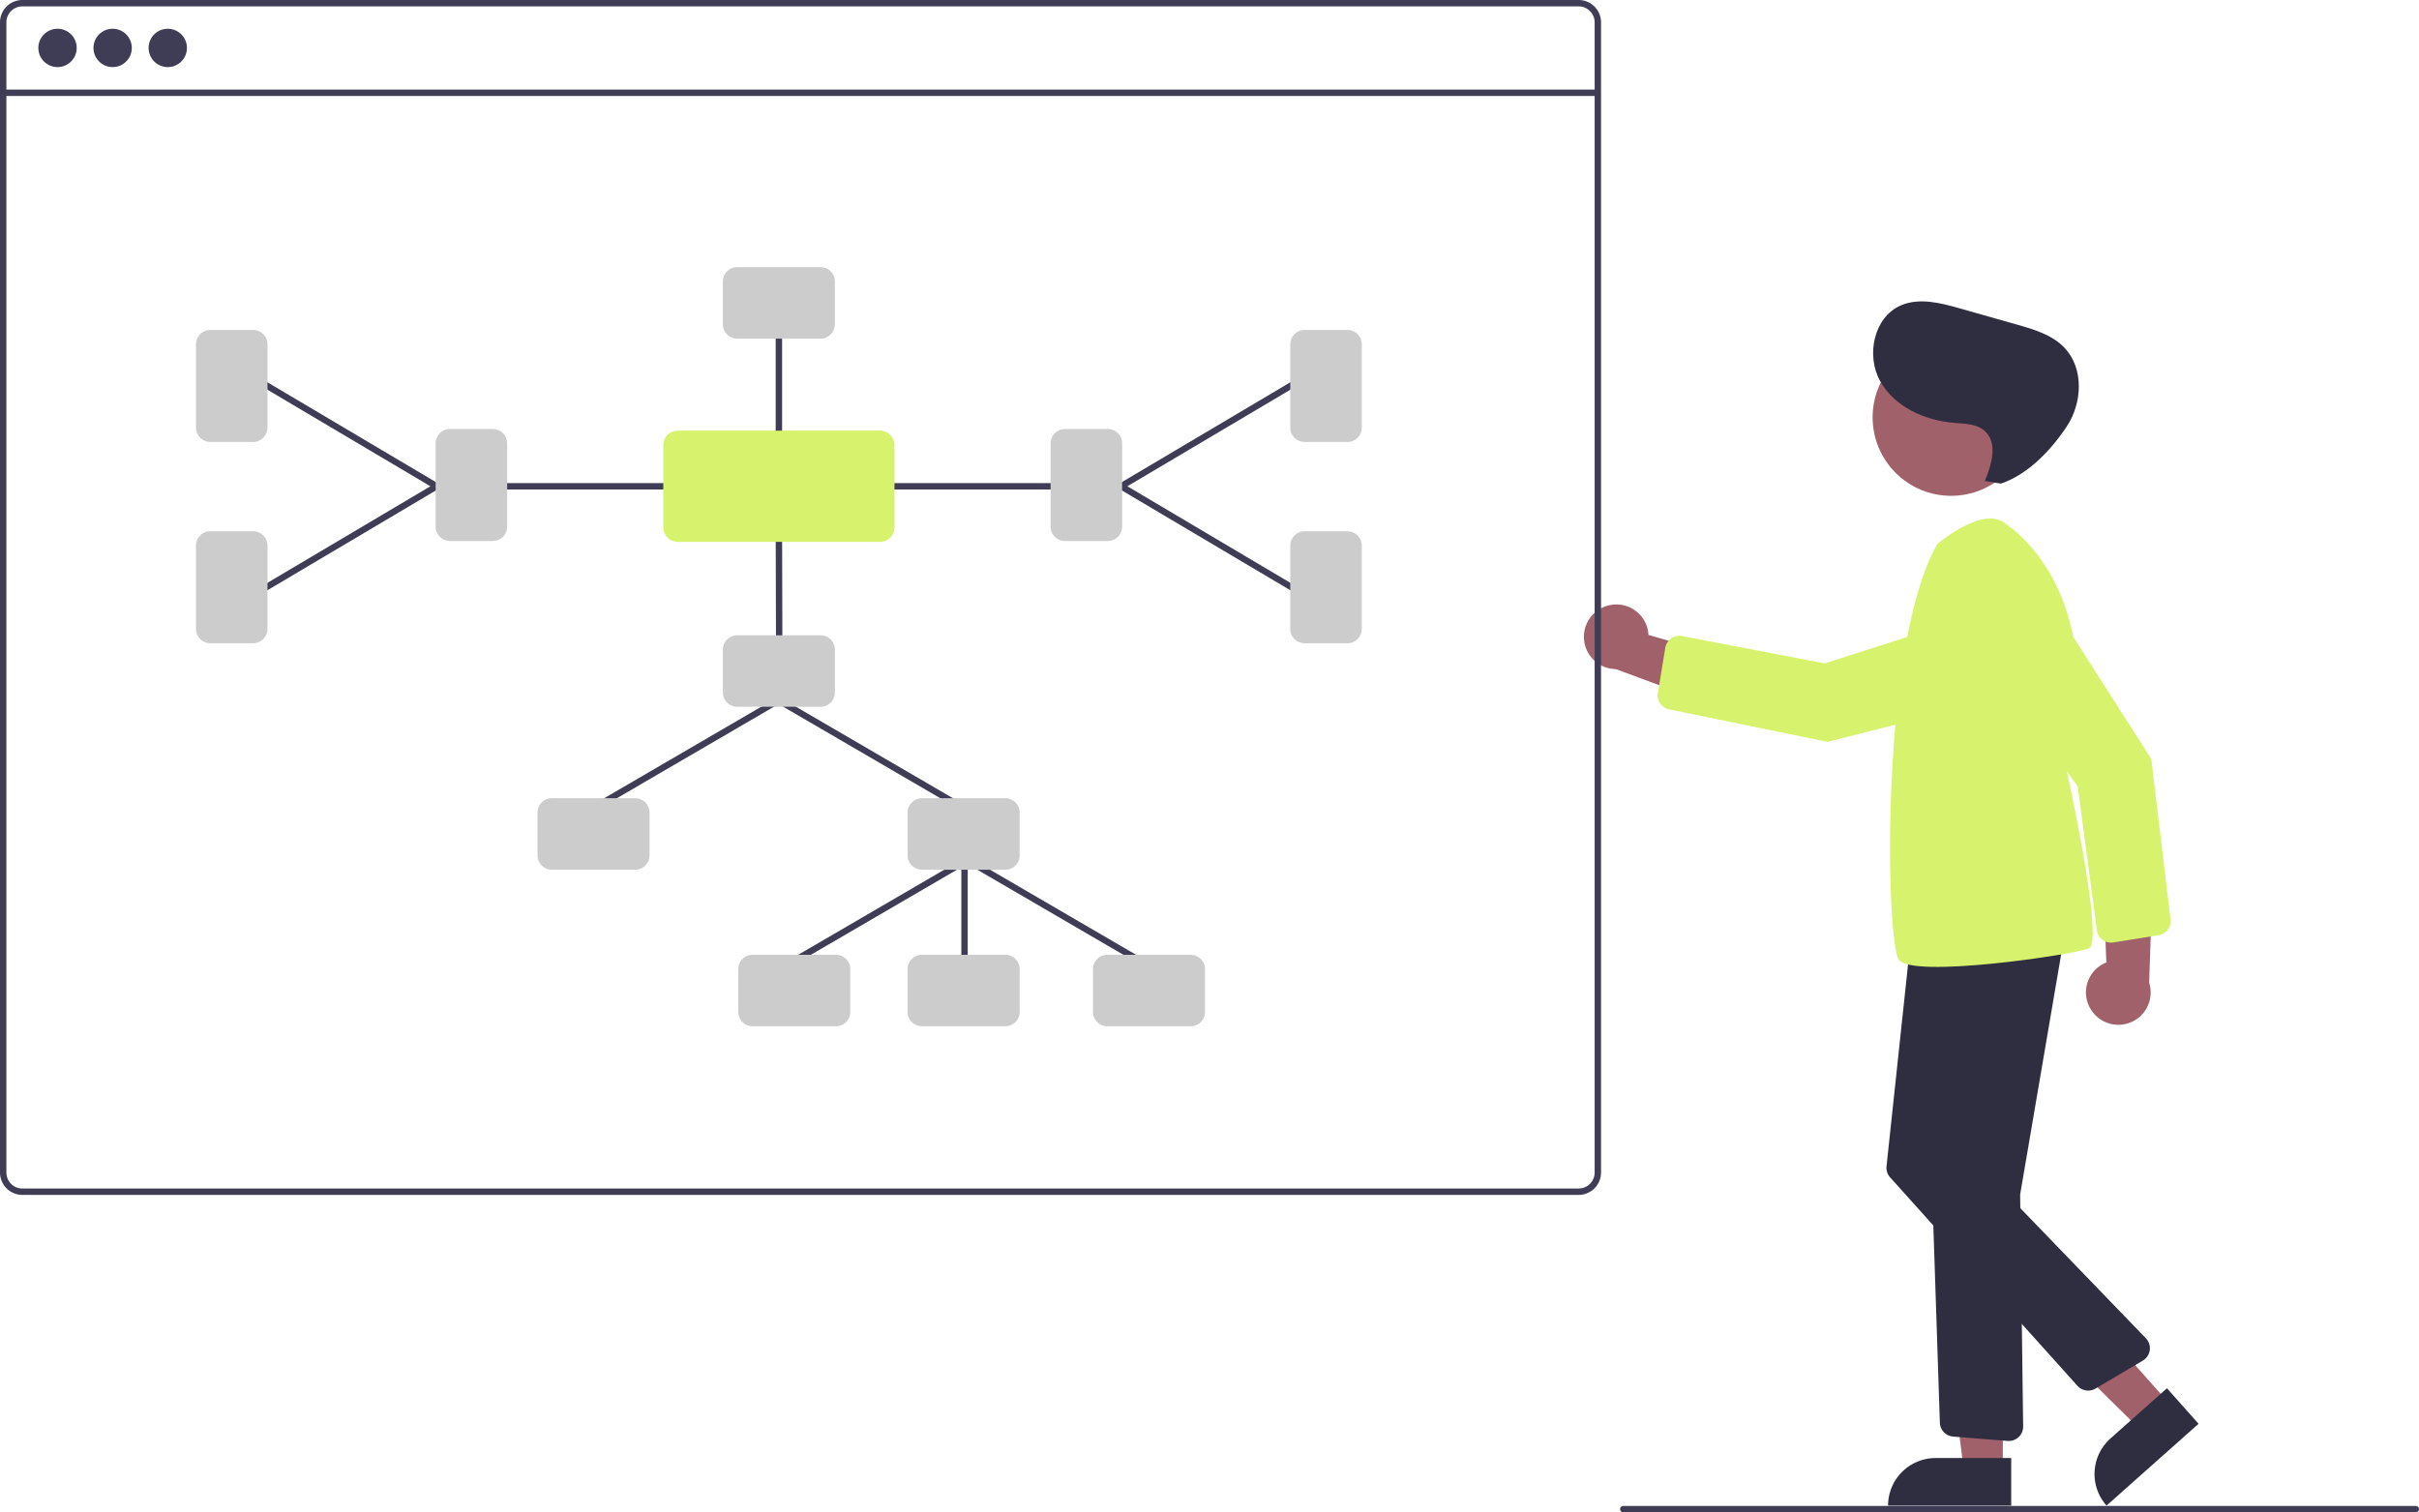 <svg xmlns="http://www.w3.org/2000/svg" width="756.96" height="473.36" data-name="Layer 1"><path fill="#a0616a" d="M654.23 315.877a10.056 10.056 0 0 1 4.9-14.62l-1.422-35.707 15.897 9.598-1.088 32.436a10.11 10.11 0 0 1-18.287 8.293Z"/><path fill="#d7f36d" d="m675.447 292.73-14.132 2.257a4.5 4.5 0 0 1-5.17-3.85l-5.98-45.03-29.544-40.432a13.58 13.58 0 0 1 3.652-19.453 13.579 13.579 0 0 1 18.753 4.13L673.2 237.57l6.006 50.181a4.554 4.554 0 0 1 .013.965 4.486 4.486 0 0 1-3.772 4.013Z"/><path fill="#a0616a" d="M626.725 459.863h-12.26l-5.832-47.288 18.094.001-.002 47.287z"/><path fill="#2f2e41" d="M605.708 456.36h23.644v14.887H590.82a14.887 14.887 0 0 1 14.887-14.887Z"/><path fill="#a0616a" d="m678.45 438.879-9.16 8.148-34.145-33.667 11.876-9.813 31.429 35.332z"/><path fill="#2f2e41" d="m660.42 450.23 17.665-15.714 9.894 11.123-28.788 25.609a14.887 14.887 0 0 1 1.228-21.018Z"/><path fill="#a0616a" d="M503.523 189.457a10.056 10.056 0 0 1 12.324 9.267l34.328 9.93-14.129 12.05-30.432-11.277a10.11 10.11 0 0 1-2.09-19.97Z"/><circle cx="610.547" cy="130.628" r="24.561" fill="#a0616a"/><path fill="#2f2e41" d="m628.23 451.009-17.064-1.366a4.497 4.497 0 0 1-4.139-4.337l-4.762-143.833a4.49 4.49 0 0 1 3.876-4.605l34.02-4.747a4.5 4.5 0 0 1 5.057 5.214L632.2 373.584a3.514 3.514 0 0 0-.05.634l.939 72.246a4.501 4.501 0 0 1-4.503 4.56 4.34 4.34 0 0 1-.356-.015Z"/><path fill="#2f2e41" d="m650.084 433.758-58.62-65.239a4.504 4.504 0 0 1-1.127-3.484l7.404-69.405a4.493 4.493 0 0 1 4.773-4.013l35.976 2.398a4.5 4.5 0 0 1 3.964 5.931l-21.555 63.768a3.487 3.487 0 0 0 .797 3.55l49.792 51.604a4.5 4.5 0 0 1-.949 6.999l-14.819 8.757a4.51 4.51 0 0 1-5.636-.866Z"/><path fill="#d7f36d" d="M606.145 170.36s15-13 22-6c0 0 32.5 20.5 18.5 76.5 0 0 12 54 7 56s-55.5 9.5-59.5 3.5-6-98 12-130Z"/><path fill="#d7f36d" d="m518.783 216.9 2.322-14.122a4.5 4.5 0 0 1 5.287-3.69l44.613 8.551 47.694-15.26a13.58 13.58 0 0 1 17.303 9.61 13.579 13.579 0 0 1-9.842 16.488l-54.332 13.714-49.508-10.152a4.554 4.554 0 0 1-.92-.293 4.486 4.486 0 0 1-2.617-4.846Z"/><path fill="#2f2e41" d="M621.086 150.55c2.245-5.194 4.144-12.112-.16-15.785-2.498-2.13-6.095-2.134-9.366-2.4-9.218-.746-18.706-4.987-23.211-13.063s-1.99-20.084 6.51-23.728c5.73-2.456 12.298-.783 18.295.918l18.006 5.106c5.35 1.517 10.967 3.19 14.818 7.201 6.143 6.398 5.684 17.212.805 24.618s-12.226 15.131-20.638 17.943Z"/><path fill="#3f3d56" d="M755.96 473.36h-248a1 1 0 0 1 0-2h248a1 1 0 0 1 0 2ZM494 0H7a7.008 7.008 0 0 0-7 7v360a7.008 7.008 0 0 0 7 7h487a7.008 7.008 0 0 0 7-7V7a7.008 7.008 0 0 0-7-7Zm5 367a5.002 5.002 0 0 1-5 5H7a5.002 5.002 0 0 1-5-5V7a5.002 5.002 0 0 1 5-5h487a5.002 5.002 0 0 1 5 5Z"/><path fill="#3f3d56" d="M1 28.04h499v2H1z"/><circle cx="18" cy="15" r="6" fill="#3f3d56"/><circle cx="35.25" cy="15" r="6" fill="#3f3d56"/><circle cx="52.5" cy="15" r="6" fill="#3f3d56"/><path fill="#3f3d56" d="M301.823 311.305a1 1 0 0 1-1-1v-41a1 1 0 0 1 2 0v41a1 1 0 0 1-1 1Zm-1.371-58a.995.995 0 0 1-.502-.136l-56.816-33.104a1 1 0 0 1 1.007-1.728l56.815 33.104a1 1 0 0 1-.504 1.864Z"/><path fill="#3f3d56" d="M186.824 253.305a1 1 0 0 1-.505-1.864l56.815-33.104a1 1 0 0 1 1.007 1.728l-56.815 33.104a1 1 0 0 1-.502.136Zm172.628 50a.995.995 0 0 1-.502-.136l-56.816-33.104a1 1 0 0 1 1.007-1.728l56.815 33.104a1 1 0 0 1-.504 1.864Z"/><path fill="#3f3d56" d="M245.824 303.305a1 1 0 0 1-.505-1.864l56.815-33.104a1 1 0 0 1 1.007 1.728l-56.815 33.104a1 1 0 0 1-.502.136Zm-2.001-101a1 1 0 0 1-1-.998l-.093-36.387a1 1 0 0 1 .998-1.002h.002a1 1 0 0 1 1 .997l.093 36.387a1 1 0 0 1-.998 1.003Z"/><path fill="#ccc" d="M256.756 221.22h-26.052a4.505 4.505 0 0 1-4.5-4.5v-13.38a4.505 4.505 0 0 1 4.5-4.5h26.052a4.505 4.505 0 0 1 4.5 4.5v13.38a4.505 4.505 0 0 1-4.5 4.5Z"/><path fill="#3f3d56" d="M213.638 153.2h-55.434a1 1 0 0 1 0-2h55.434a1 1 0 0 1 0 2Zm30.092-14.282a1 1 0 0 1-1-1v-34.613a1 1 0 0 1 2 0v34.613a1 1 0 0 1-1 1ZM136.637 153.2a.996.996 0 0 1-.509-.139l-53.815-31.896a1 1 0 0 1 1.02-1.72l53.815 31.895a1 1 0 0 1-.511 1.86Z"/><path fill="#3f3d56" d="M82.824 185.097a1 1 0 0 1-.511-1.86l53.815-31.897a1 1 0 0 1 1.02 1.721l-53.815 31.896a.996.996 0 0 1-.51.14Z"/><path fill="#ccc" d="M154.204 169.33h-13.381a4.505 4.505 0 0 1-4.5-4.5v-26.05a4.505 4.505 0 0 1 4.5-4.5h13.381a4.505 4.505 0 0 1 4.5 4.5v26.052a4.505 4.505 0 0 1-4.5 4.5Zm102.552-63.334h-26.052a4.505 4.505 0 0 1-4.5-4.5V88.114a4.505 4.505 0 0 1 4.5-4.5h26.052a4.505 4.505 0 0 1 4.5 4.5v13.382a4.505 4.505 0 0 1-4.5 4.5ZM79.204 138.33H65.823a4.505 4.505 0 0 1-4.5-4.5v-26.05a4.505 4.505 0 0 1 4.5-4.5h13.381a4.505 4.505 0 0 1 4.5 4.5v26.052a4.505 4.505 0 0 1-4.5 4.5Zm0 63H65.823a4.505 4.505 0 0 1-4.5-4.5v-26.05a4.505 4.505 0 0 1 4.5-4.5h13.381a4.505 4.505 0 0 1 4.5 4.5v26.052a4.505 4.505 0 0 1-4.5 4.5Z"/><path fill="#3f3d56" d="M329.256 153.2h-55.433a1 1 0 0 1 0-2h55.433a1 1 0 0 1 0 2Zm21.568 0a1 1 0 0 1-.51-1.86l53.814-31.896a1 1 0 1 1 1.02 1.721l-53.815 31.896a.995.995 0 0 1-.51.14Z"/><path fill="#3f3d56" d="M404.637 185.097a.995.995 0 0 1-.509-.14l-53.815-31.896a1 1 0 1 1 1.02-1.72l53.815 31.895a1 1 0 0 1-.511 1.86Z"/><path fill="#ccc" d="M346.638 169.33h-13.382a4.505 4.505 0 0 1-4.5-4.5v-26.05a4.505 4.505 0 0 1 4.5-4.5h13.382a4.505 4.505 0 0 1 4.5 4.5v26.052a4.505 4.505 0 0 1-4.5 4.5Zm75-31h-13.382a4.505 4.505 0 0 1-4.5-4.5v-26.05a4.505 4.505 0 0 1 4.5-4.5h13.382a4.505 4.505 0 0 1 4.5 4.5v26.052a4.505 4.505 0 0 1-4.5 4.5Zm0 63h-13.382a4.505 4.505 0 0 1-4.5-4.5v-26.05a4.505 4.505 0 0 1 4.5-4.5h13.382a4.505 4.505 0 0 1 4.5 4.5v26.052a4.505 4.505 0 0 1-4.5 4.5Zm-222.882 70.89h-26.052a4.505 4.505 0 0 1-4.5-4.5v-13.38a4.505 4.505 0 0 1 4.5-4.5h26.052a4.505 4.505 0 0 1 4.5 4.5v13.38a4.505 4.505 0 0 1-4.5 4.5Zm115.815 0H288.52a4.505 4.505 0 0 1-4.5-4.5v-13.38a4.505 4.505 0 0 1 4.5-4.5h26.052a4.505 4.505 0 0 1 4.5 4.5v13.38a4.505 4.505 0 0 1-4.5 4.5Zm-53 49H235.52a4.505 4.505 0 0 1-4.5-4.5v-13.38a4.505 4.505 0 0 1 4.5-4.5h26.052a4.505 4.505 0 0 1 4.5 4.5v13.38a4.505 4.505 0 0 1-4.5 4.5Zm111 0H346.52a4.505 4.505 0 0 1-4.5-4.5v-13.38a4.505 4.505 0 0 1 4.5-4.5h26.052a4.505 4.505 0 0 1 4.5 4.5v13.38a4.505 4.505 0 0 1-4.5 4.5Zm-58 0H288.52a4.505 4.505 0 0 1-4.5-4.5v-13.38a4.505 4.505 0 0 1 4.5-4.5h26.052a4.505 4.505 0 0 1 4.5 4.5v13.38a4.505 4.505 0 0 1-4.5 4.5Z"/><path fill="#d7f36d" d="M275.4 169.597h-63.34a4.505 4.505 0 0 1-4.5-4.5v-25.792a4.505 4.505 0 0 1 4.5-4.5h63.34a4.505 4.505 0 0 1 4.5 4.5v25.792a4.505 4.505 0 0 1-4.5 4.5Z"/></svg>
